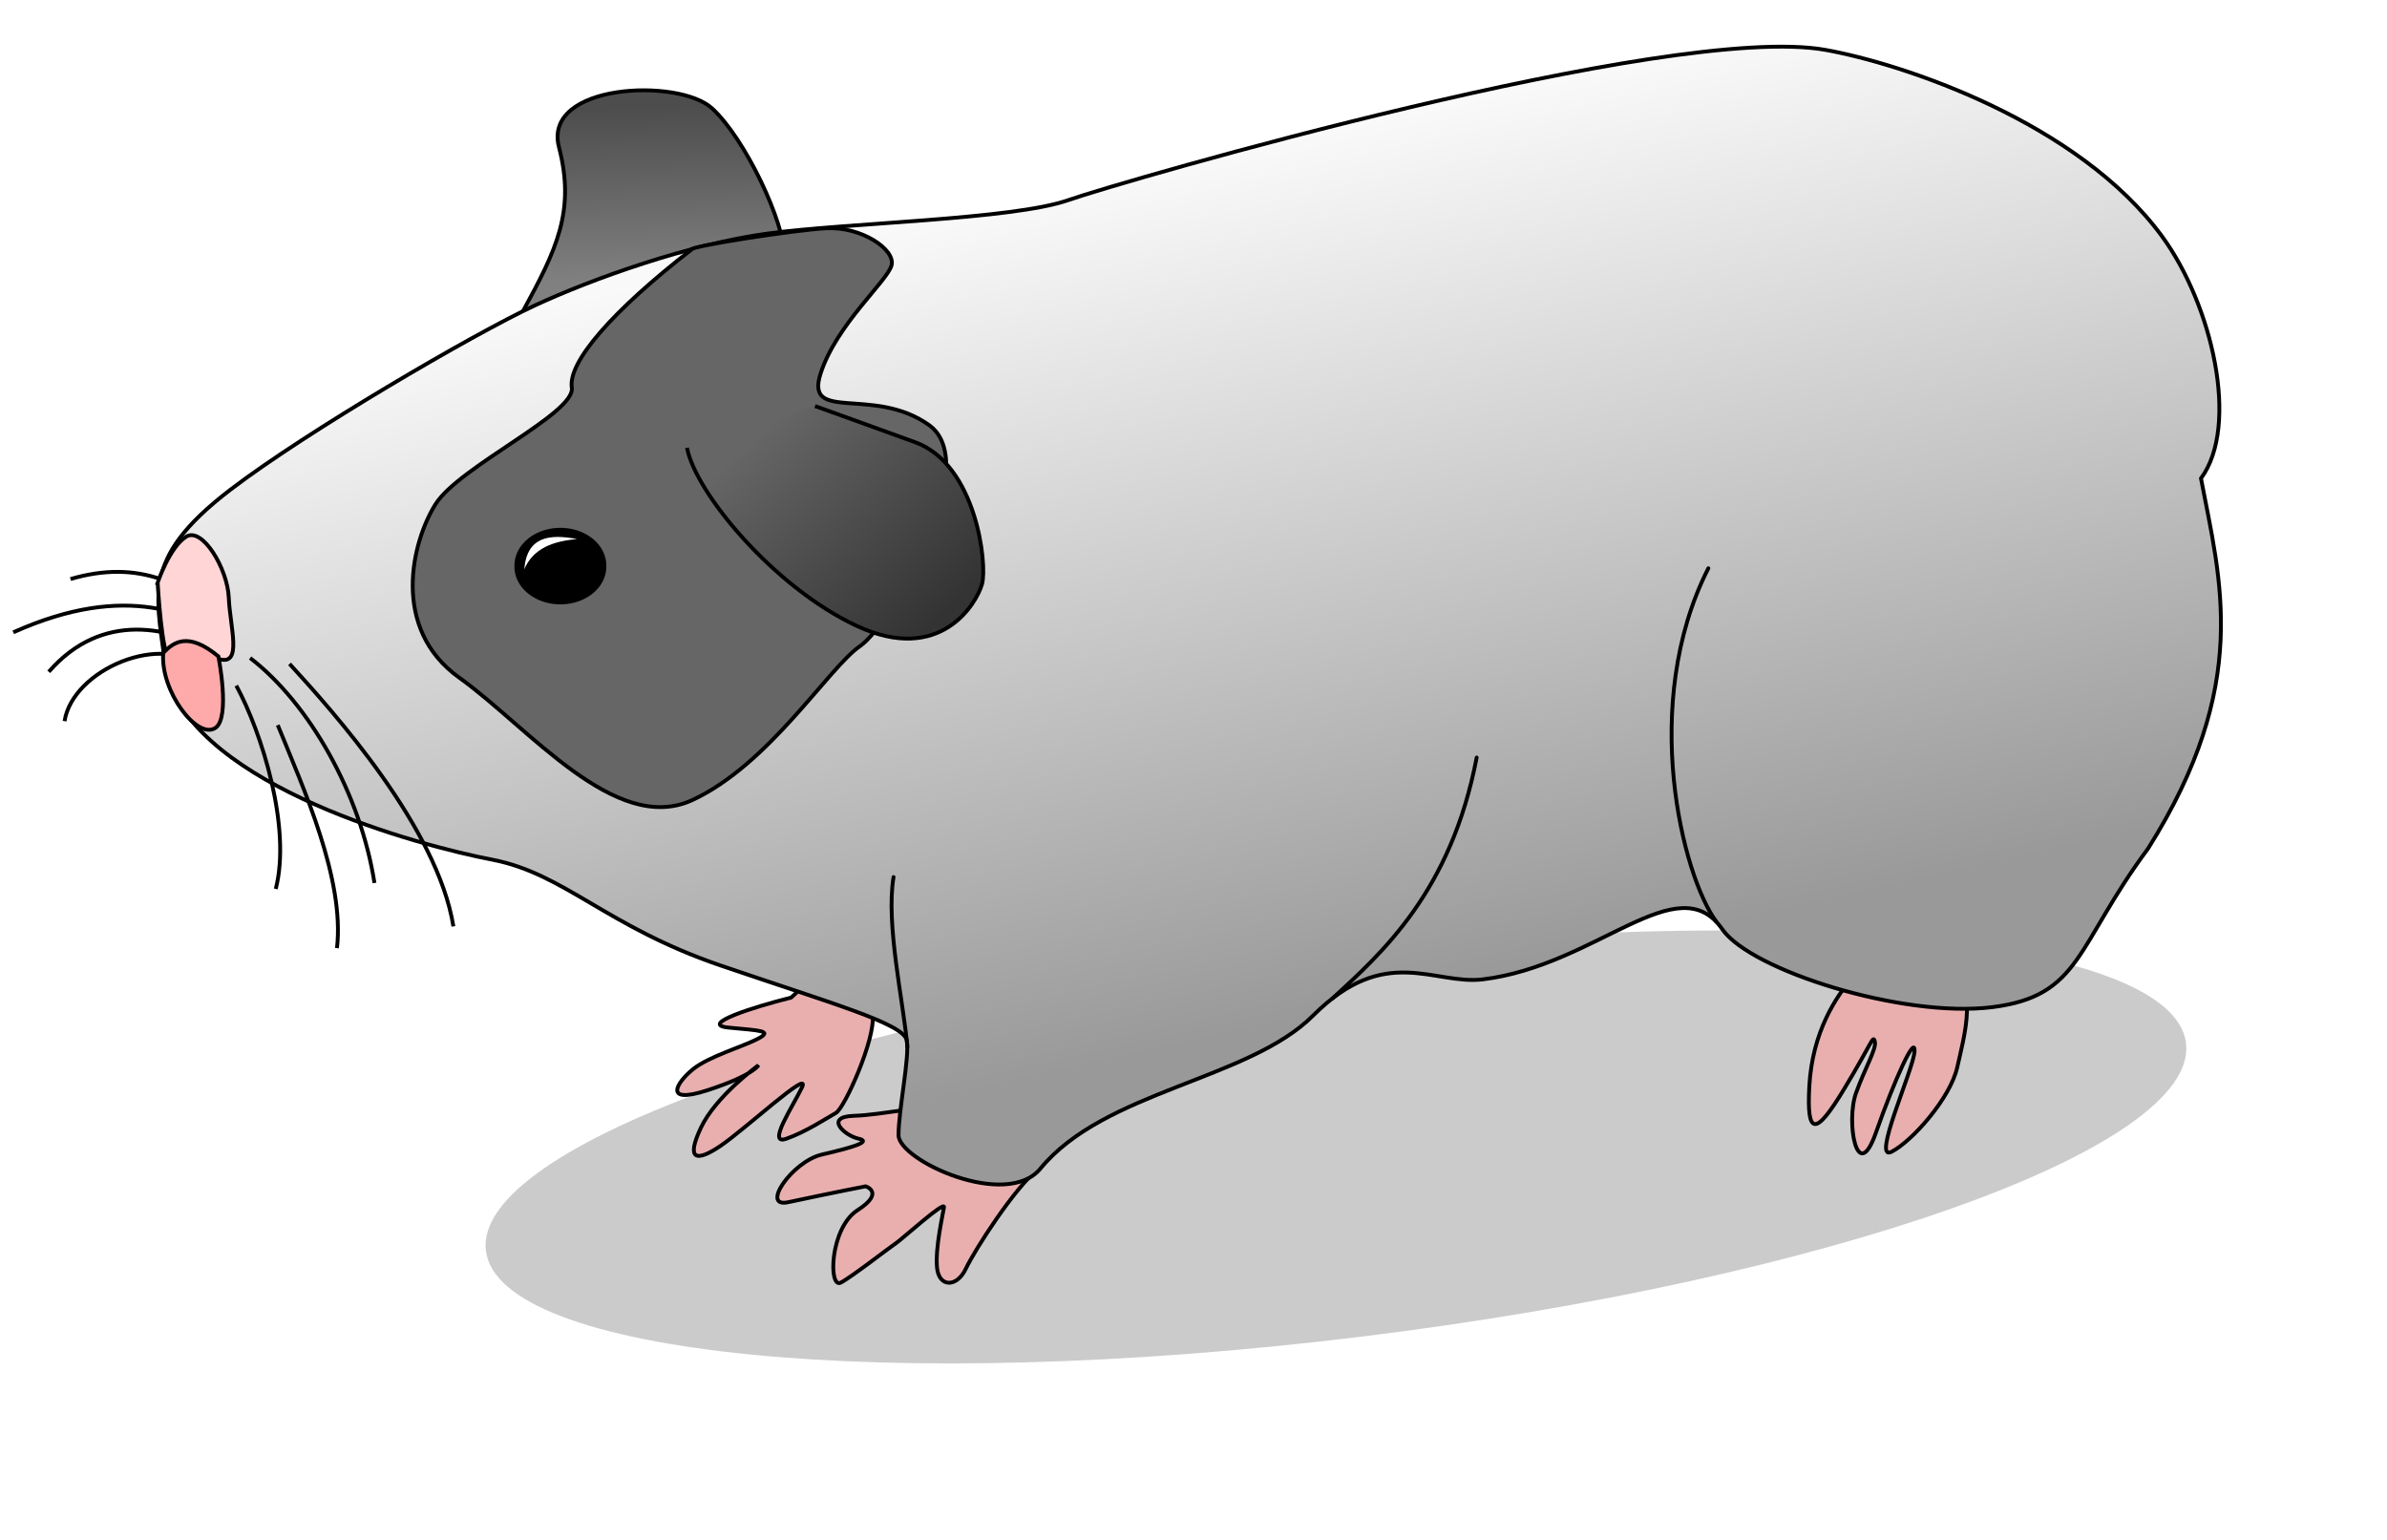<?xml version="1.0" encoding="UTF-8"?>
<svg version="1.0" viewBox="0 0 620 400" xmlns="http://www.w3.org/2000/svg">
<defs>
<linearGradient id="c" x1="463.96" x2="415.26" y1="327.45" y2="109.05" gradientUnits="userSpaceOnUse">
<stop stop-color="#999" offset="0"/>
<stop stop-color="#f9f9f9" offset="1"/>
</linearGradient>
<linearGradient id="b" x1="305.77" x2="260.92" y1="239.01" y2="189.07" gradientUnits="userSpaceOnUse">
<stop stop-color="#333" offset="0"/>
<stop stop-color="#666" offset="1"/>
</linearGradient>
<linearGradient id="a" x1="232.39" x2="233.48" y1="104.47" y2="149.32" gradientUnits="userSpaceOnUse">
<stop stop-color="#4d4d4d" offset="0"/>
<stop stop-color="#808080" offset="1"/>
</linearGradient>
<filter id="d" x="-.188" y="-.739" width="1.376" height="2.478">
<feGaussianBlur stdDeviation="41.189"/>
</filter>
</defs>
<path transform="matrix(.841 0 0 .841 6.768 -25.552)" d="m667.1 352.57c3.96 32.39-110.45 73.04-255.37 90.74-144.93 17.69-265.76 5.76-269.71-26.63s110.45-73.04 255.38-90.73c144.92-17.7 265.75-5.77 269.7 26.62z" fill-rule="evenodd" filter="url(#d)" opacity=".45"/>
<g transform="translate(-63.717 -76.557)">
<path d="m126.12 241.32c-13.33-13.84-26.662-19.48-44.093-14.35" fill="none" stroke="#000" stroke-width="1px"/>
<path d="m125.6 243.37c-11.79-7.18-28.706-15.89-58.44-2.56" fill="none" stroke="#000" stroke-width="1px"/>
<path d="m120.48 246.45c-12.31-7.18-30.25-11.28-44.092 4.61" fill="none" stroke="#000" stroke-width="1px"/>
<path d="m116.89 250.55c-10.77-10.25-34.35 0-36.401 13.33" fill="none" stroke="#000" stroke-width="1px"/>
<path d="m333.45 380.15c-6.19 4.9-16.55 21.07-18.87 25.97s-6.96 4.9-7.48-0.26c-0.51-5.16 1.55-13.93 1.81-15.73 0.26-1.81-10.83 8.25-12.38 9.28s-11.86 9.03-14.44 10.32c-3.24 1.62-2.84-14.19 4.38-18.83s2.07-6.19 2.07-6.19-8 1.55-20.12 4.13c-7.26 1.54 1.03-10.57 8.77-12.38 7.74-1.8 13.15-3.35 9.54-4.12-3.61-0.78-9.02-5.68-1.29-5.94 7.74-0.25 17.54-2.83 20.63-1.54 3.1 1.29 27.38 14.78 27.38 15.29z" fill="#e9afaf" fill-rule="evenodd" stroke="#000" stroke-width="1px"/>
<path d="m268.96 335.75c-9.29 2.32-23.98 6.96-15.99 7.73 7.99 0.78 11.6 0.78 7.73 2.84-3.86 2.06-12.89 4.64-17.01 7.99-4.13 3.35-8 9.29 3.86 5.42 11.87-3.87 13.15-6.45 13.15-6.45s-11.08 7.99-14.95 16.25c-3.87 8.25-1.29 9.02 5.16 4.64 6.44-4.39 23.46-20.12 21.14-15.22s-9.28 15.22-4.12 13.41c5.15-1.8 10.57-5.41 12.89-6.7s10.31-19.34 9.54-25.27-6.96-12.12-11.6-11.35c-4.65 0.77-9.55 7.22-9.8 6.71z" fill="#e9afaf" fill-rule="evenodd" stroke="#000" stroke-width="1px"/>
<path d="m544.76 330.59c-4.13 4.9-10.31 13.99-11.09 28.11-0.71 12.82 1.55 13.15 9.02 0.77 7.48-12.38 7.48-14.18 8-12.38 0.51 1.81-2.55 6.85-4.9 13.41-2.64 7.38 0.26 24.24 5.16 10.32 4.9-13.93 10.31-25.79 10.05-21.15-0.25 4.64-11.34 28.88-5.93 26.05 5.42-2.84 15.22-13.93 17.02-21.92 1.81-8 4.64-18.05 0-23.47-4.64-5.41-19.85-0.52-27.33 0.26z" fill="#e9afaf" fill-rule="evenodd" stroke="#000" stroke-width="1px"/>
<path d="m199.51 157.46c8.67-15.9 13.73-26.02 9.4-42.65-4.34-16.626 31.08-18.072 39.75-10.12 8.68 7.95 18.8 29.64 18.8 38.31 0 8.68-18.07 9.4-18.07 9.4l-49.88 5.06z" fill="url(#a)" fill-rule="evenodd" stroke="#000" stroke-width="1px"/>
<path d="m106.98 252.15c-2.16-20.24-7.807-29.76 16.63-48.43 19.76-15.1 62.97-40.32 78.79-47.71 15.23-7.1 40.45-16.05 60.72-18.79 20.87-2.82 63.61-3.62 78.07-8.68s156.54-46.187 196.62-39.03c20.24 3.614 65.78 18.79 87.47 48.43 13.06 17.85 20.24 49.16 10.12 62.89 5.05 26.54 13.1 53.54-13.74 96.14-18.79 25.3-17.35 38.31-40.48 41.2-23.13 2.9-62.64-9.49-70.12-20.24-11.56-16.62-32.53 9.4-62.16 13.02-12.72 1.55-25.3-9.4-44.1 9.39-16.74 16.75-54.21 19.52-70.84 39.76-8.86 10.79-36.86-2.17-36.86-8.67 0-6.51 2.89-20.24 2.16-24.58-0.72-4.34-18.79-9.4-48.43-19.52-29.63-10.12-40.48-23.85-59.27-27.47-18.8-3.61-75.9-18.79-84.58-47.71z" fill="url(#c)" fill-rule="evenodd" stroke="#000" stroke-width="1px"/>
<path d="m243.35 141.36c-20.51 15.9-32.13 29.21-31.11 35.88 1.03 6.66-29.22 20.5-35.37 30.24-6.15 9.75-11.79 32.3 6.15 45.12 17.95 12.82 40.5 41.01 60.5 31.79 19.99-9.23 35.37-34.35 43.57-39.99 8.21-5.64 32.3-47.17 17.95-57.42-14.36-10.26-32.3-0.51-28.2-13.33s17.43-24.1 18.46-28.2c1.02-4.1-7.82-10.06-16.9-9.6-8.28 0.41-35.82 4.76-35.05 5.51z" fill="#666" fill-rule="evenodd" stroke="#000" stroke-width="1px"/>
<path transform="translate(-1.446 -1.446)" d="m222.64 225.05a11.927 9.759 0 1 1-23.85 0 11.927 9.759 0 1 1 23.85 0z" fill-rule="evenodd"/>
<path d="m242.16 192.88c2.17 11.56 22.41 36.14 44.09 46.26 21.69 10.12 31.09-5.78 32.53-10.84 1.45-5.06-1.44-31.08-17.35-36.87-15.9-5.78-26.02-9.39-26.02-9.39" fill="url(#b)" fill-rule="evenodd" stroke="#000" stroke-width="1px"/>
<path d="m104.66 227.91s1.15 19.77 3.11 19.32c1.97-0.45 6.93-1.14 12.94 0.55s2.77-8.17 2.43-15.97c-0.32-7.6-6.89-18.45-11.06-15.85-4.3 2.67-7.42 11.95-7.42 11.95z" fill="#ffd5d5" fill-rule="evenodd" stroke="#000" stroke-width="1px"/>
<path d="m106.11 246.16c-0.78 9.97 8.95 22.75 13.62 19.43 3.86-2.75 0.71-18.54 0.71-18.54-8-6.59-11.71-3.61-14.33-0.89z" fill="#faa" fill-rule="evenodd" stroke="#000" stroke-width="1px"/>
<path d="m125.09 254.65c6.67 12.3 14.36 36.91 10.25 52.81" fill="none" stroke="#000" stroke-width="1px"/>
<path d="m128.68 247.47c15.38 11.79 28.71 35.38 32.3 58.45" fill="none" stroke="#000" stroke-width="1px"/>
<path d="m138.93 249.01c11.28 12.31 38.45 42.55 42.55 68.19" fill="none" stroke="#000" stroke-width="1px"/>
<path d="m135.86 264.9c6.66 16.41 17.43 39.99 15.38 57.94" fill="none" stroke="#000" stroke-width="1px"/>
<path d="m509.49 315.94c-8.72-11.79-20-56.39-2.05-91.77" fill="none" stroke="#000" stroke-linecap="round" stroke-linejoin="round" stroke-width="1px"/>
<path d="m409.85 335.88c12.81-11.8 30.76-27.69 37.42-62.55" fill="none" stroke="#000" stroke-linecap="round" stroke-linejoin="round" stroke-width="1px"/>
<path d="m299.4 348.47c-1.03-11.79-5.64-31.79-3.59-44.09" fill="none" stroke="#000" stroke-linecap="round" stroke-linejoin="round" stroke-width="1px"/>
<path d="m199.89 224.44c0.69-8.56 6.55-9.22 13.72-7.86-6.23 0.55-11.41 2.4-13.72 7.86z" fill="#fff" fill-rule="evenodd"/>
</g>
</svg>
